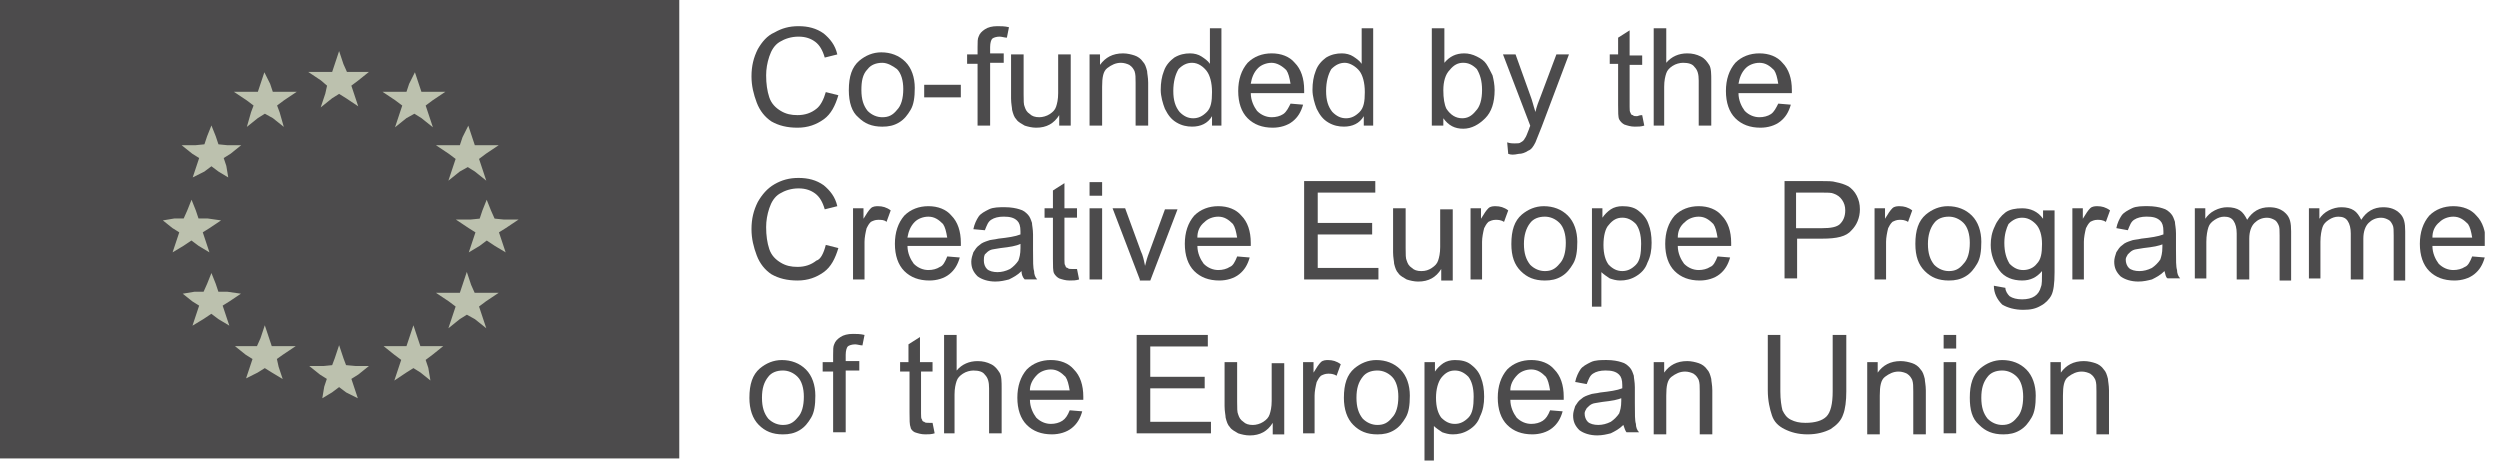 <svg fill="none" height="28" viewBox="0 0 152 28" width="152" xmlns="http://www.w3.org/2000/svg" xmlns:xlink="http://www.w3.org/1999/xlink"><clipPath id="a"><path d="m0 0h151.073v28h-151.073z"/></clipPath><g clip-path="url(#a)"><path d="m41.3 0h-41.3v27.873h41.3z" fill="#4C4B4C"/><path d="m31.055 13.491h-.446l-.636-.064-.255-.573-.127-.318-.127.318-.191.573-.636.064h-.446l.382.255.509.318-.191.573-.127.382.318-.191.509-.382.573.382.318.191-.127-.382-.191-.573.509-.318z" fill="#BCC1AE" stroke="#BCC1AE" stroke-width=".29"/><path d="m27.873 9.609-.191.573-.127.382.318-.255.573-.318.509.318.318.255-.127-.382-.191-.573.509-.382.382-.255h-.446-.636l-.191-.573-.127-.382-.191.382-.191.573h-.636-.446l.382.255z" fill="#BCC1AE" stroke="#BCC1AE" stroke-width=".29"/><path d="m25.518 5.727-.191-.573-.127-.382-.191.382-.191.573h-.636-.445l.382.255.509.382-.191.573-.127.382.318-.255.573-.318.509.318.318.255-.127-.382-.191-.573.509-.382.382-.255h-.446z" fill="#BCC1AE" stroke="#BCC1AE" stroke-width=".29"/><path d="m21 4.518-.255-.573-.127-.382-.127.382-.191.573h-.636-.446l.382.255.446.382-.127.573-.127.382.318-.255.509-.318.509.318.382.255-.127-.382-.191-.573.509-.382.318-.255h-.382z" fill="#BCC1AE" stroke="#BCC1AE" stroke-width=".29"/><path d="m16.482 5.727-.191-.573-.191-.382-.127.382-.191.573h-.636-.446l.382.255.509.382-.191.509-.127.445.318-.255.509-.318.573.318.318.255-.127-.445-.191-.509.509-.382.382-.255h-.446z" fill="#BCC1AE" stroke="#BCC1AE" stroke-width=".29"/><path d="m13.173 8.909-.191-.573-.127-.318-.127.318-.191.573-.636.064h-.445l.318.255.509.318-.191.573-.127.382.382-.191.509-.382.509.382.318.191-.064-.382-.191-.573.509-.318.318-.255h-.446z" fill="#BCC1AE" stroke="#BCC1AE" stroke-width=".29"/><path d="m12.155 14.827.318.191-.127-.382-.191-.573.509-.318.382-.255-.446-.064h-.636l-.191-.573-.127-.318-.127.318-.255.573h-.636l-.382.064.318.255.509.318-.191.573-.127.382.318-.191.573-.382z" fill="#BCC1AE" stroke="#BCC1AE" stroke-width=".29"/><path d="m13.173 17.882-.191-.573-.127-.318-.127.318-.255.573h-.636l-.382.064.318.255.509.318-.191.573-.127.382.318-.191.573-.382.509.382.318.191-.127-.382-.191-.573.509-.318.382-.255-.446-.064z" fill="#BCC1AE" stroke="#BCC1AE" stroke-width=".29"/><path d="m16.418 21.191-.191-.573-.127-.382-.127.382-.255.573h-.636-.382l.318.255.509.318-.191.573-.127.382.382-.191.509-.318.509.318.318.191-.127-.382-.127-.573.446-.318.382-.255h-.445z" fill="#BCC1AE" stroke="#BCC1AE" stroke-width=".29"/><path d="m20.936 22.336-.191-.509-.127-.382-.127.382-.191.509-.636.064h-.446l.318.255.509.318-.191.573-.064.382.318-.191.509-.382.509.382.382.191-.127-.382-.191-.573.509-.318.318-.255h-.382z" fill="#BCC1AE" stroke="#BCC1AE" stroke-width=".29"/><path d="m25.454 21.191-.191-.573-.127-.382-.127.382-.191.573h-.636-.445l.318.255.509.382-.191.573-.127.382.382-.255.509-.318.509.318.318.255-.064-.382-.191-.573.509-.382.318-.255h-.446z" fill="#BCC1AE" stroke="#BCC1AE" stroke-width=".29"/><path d="m28.764 17.946-.255-.573-.127-.382-.127.382-.191.573h-.636-.446l.382.255.509.382-.191.573-.127.382.318-.255.509-.318.573.318.318.255-.127-.382-.191-.573.509-.382.382-.255h-.446z" fill="#BCC1AE" stroke="#BCC1AE" stroke-width=".29"/><g fill="#4C4B4C"><path d="m50.209 5.6.764.191c-.191.636-.446 1.145-.891 1.464-.446.318-.955.509-1.591.509-.636 0-1.145-.127-1.591-.382-.382-.255-.7-.636-.891-1.145s-.318-1.018-.318-1.591c0-.636.127-1.145.382-1.655.255-.445.573-.827 1.018-1.018.445-.255.891-.382 1.464-.382.573 0 1.082.127 1.527.445.382.318.7.7.827 1.273l-.764.191c-.127-.445-.318-.764-.573-.955-.255-.191-.573-.318-1.018-.318-.445 0-.827.127-1.145.318s-.509.509-.636.891-.191.764-.191 1.145c0 .509.064.955.191 1.336s.382.636.7.827.636.255 1.018.255c.445 0 .827-.127 1.145-.382.255-.191.446-.573.573-1.018z"/><path d="m51.609 5.473c0-.827.191-1.4.636-1.782.382-.318.827-.509 1.336-.509.573 0 1.082.191 1.464.573.382.382.573.955.573 1.591 0 .573-.064 1.018-.255 1.336s-.382.573-.7.764c-.318.191-.636.255-1.018.255-.636 0-1.082-.191-1.464-.573-.382-.318-.573-.891-.573-1.655zm.764 0c0 .573.127.955.382 1.273.255.255.573.382.891.382.382 0 .636-.127.891-.445.255-.255.382-.7.382-1.273 0-.509-.127-.955-.382-1.209-.255-.191-.573-.382-.891-.382-.382 0-.7.127-.891.382-.318.318-.382.764-.382 1.273z"/><path d="m56.191 5.855v-.7h2.227v.764h-2.227z"/><path d="m59.436 7.636v-3.755h-.636v-.573h.636v-.445c0-.318 0-.509.064-.636.064-.191.191-.318.382-.445.191-.127.445-.191.764-.191.191 0 .446 0 .7.064l-.127.636c-.127 0-.318-.064-.446-.064-.191 0-.382.064-.446.127-.064.064-.127.255-.127.509v.382h.827v.573h-.827v3.818z"/><path d="m64.4 7.636v-.636c-.318.509-.764.764-1.4.764-.255 0-.509-.064-.7-.127-.191-.127-.382-.191-.509-.382-.127-.127-.191-.318-.255-.573 0-.127-.064-.382-.064-.7v-2.673h.764v2.418c0 .382 0 .636.064.764.064.191.127.318.318.445.127.127.318.191.573.191.191 0 .446-.064.636-.191.191-.127.318-.255.382-.445.064-.191.127-.445.127-.827v-2.355h.764v4.327z"/><path d="m66.245 7.636v-4.327h.636v.636c.318-.445.764-.7 1.4-.7.255 0 .509.064.7.127.191.064.382.191.509.382.127.127.191.318.255.573 0 .127.064.382.064.7v2.609h-.764v-2.609c0-.318 0-.509-.064-.7-.064-.127-.127-.255-.318-.382-.127-.064-.318-.127-.509-.127-.318 0-.573.127-.827.318-.255.191-.318.573-.318 1.145v2.355z"/><path d="m73.691 7.636v-.573c-.255.445-.7.636-1.209.636-.318 0-.636-.064-.955-.255s-.509-.445-.7-.827c-.127-.318-.255-.764-.255-1.145 0-.445.064-.827.191-1.145.127-.382.382-.636.636-.827.318-.191.636-.255.955-.255.255 0 .509.064.7.191.191.127.382.255.509.445v-2.164h.7v5.918zm-2.354-2.1c0 .573.127.955.382 1.273.255.255.509.382.827.382.318 0 .573-.127.827-.382.255-.255.318-.636.318-1.209 0-.573-.127-1.018-.318-1.273-.191-.255-.509-.509-.891-.509-.318 0-.573.127-.827.382-.191.318-.318.764-.318 1.336z"/><path d="m78.464 6.3.764.064c-.127.445-.318.764-.636 1.018s-.764.382-1.209.382c-.636 0-1.145-.191-1.527-.573s-.573-.955-.573-1.655.191-1.273.573-1.718c.382-.382.891-.573 1.464-.573.573 0 1.082.191 1.4.573.382.382.573.955.573 1.655v.191h-3.245c0 .445.191.827.382 1.082.255.255.573.382.891.382.255 0 .509-.064.7-.191.191-.127.318-.382.445-.636zm-2.418-1.209h2.418c-.064-.382-.127-.636-.255-.827-.255-.255-.573-.445-.891-.445-.318 0-.636.127-.827.318-.255.255-.382.573-.446.955z"/><path d="m82.918 7.636v-.573c-.255.445-.7.636-1.209.636-.318 0-.636-.064-.955-.255s-.509-.445-.7-.827c-.127-.318-.255-.764-.255-1.145 0-.445.064-.827.191-1.145.127-.382.382-.636.636-.827.318-.191.636-.255.955-.255.255 0 .509.064.7.191s.382.255.509.445v-2.164h.7v5.918zm-2.291-2.1c0 .573.127.955.382 1.273.255.255.509.382.827.382.318 0 .573-.127.827-.382.255-.255.318-.636.318-1.209 0-.573-.127-1.018-.318-1.273-.191-.255-.573-.509-.891-.509s-.573.127-.827.382c-.191.318-.318.764-.318 1.336z"/><path d="m87.754 7.636h-.7v-5.918h.764v2.1c.318-.382.7-.573 1.209-.573.255 0 .509.064.764.191.255.127.445.255.573.445s.255.445.382.7c.064.255.127.573.127.891 0 .764-.191 1.336-.573 1.718-.382.382-.827.636-1.336.636s-.891-.191-1.209-.636zm0-2.164c0 .509.064.891.191 1.145.255.382.573.573.955.573.318 0 .573-.127.827-.445.255-.255.382-.7.382-1.273 0-.573-.127-.955-.318-1.273-.255-.255-.509-.382-.827-.382s-.573.127-.827.445c-.255.255-.382.7-.382 1.209z"/><path d="m91.7 9.355-.064-.7c.191.064.318.064.445.064.191 0 .318 0 .382-.064.127-.064.191-.127.255-.255.064-.064.127-.255.255-.573 0-.064.064-.127.064-.191l-1.655-4.327h.764l.891 2.482c.127.318.191.636.318 1.018.064-.318.191-.636.318-.955l.955-2.545h.764l-1.655 4.391c-.191.445-.318.827-.382.955-.127.255-.255.445-.446.509-.191.127-.382.191-.573.191-.318.064-.446.064-.636 0z"/><path d="m99.845 7.0.127.636c-.191.064-.382.064-.573.064-.255 0-.446-.064-.636-.127-.127-.064-.255-.191-.318-.318-.064-.127-.064-.445-.064-.891v-2.482h-.509v-.573h.509v-1.018l.7-.445v1.527h.764v.573h-.764v2.545c0 .191 0 .318.064.382 0 .064.064.127.127.127.064.064.127.064.255.064.064 0 .127-.064.318-.064z"/><path d="m100.545 7.636v-5.918h.764v2.1c.318-.382.764-.573 1.273-.573.318 0 .573.064.827.191.255.127.382.318.509.509s.127.573.127.955v2.736h-.763v-2.736c0-.382-.064-.636-.255-.827-.127-.191-.382-.255-.7-.255-.191 0-.445.064-.636.191-.191.127-.318.255-.382.445s-.127.445-.127.827v2.355z"/><path d="m108.118 6.3.764.064c-.127.445-.318.764-.637 1.018-.318.255-.763.382-1.209.382-.636 0-1.145-.191-1.527-.573s-.573-.955-.573-1.655.191-1.273.573-1.718c.382-.382.891-.573 1.464-.573.572 0 1.082.191 1.4.573.382.382.572.955.572 1.655v.191h-3.245c0 .445.191.827.382 1.082.254.255.573.382.891.382.254 0 .509-.064.7-.191.191-.127.318-.382.445-.636zm-2.418-1.209h2.418c-.063-.382-.127-.636-.254-.827-.255-.255-.509-.445-.891-.445-.318 0-.637.127-.828.318-.254.255-.381.573-.445.955z"/><path d="m50.209 14.891.764.191c-.191.636-.446 1.145-.891 1.464-.446.318-.955.509-1.591.509-.636 0-1.145-.127-1.591-.382-.382-.255-.7-.636-.891-1.145-.191-.509-.318-1.018-.318-1.591 0-.636.127-1.145.382-1.655.255-.446.573-.827 1.018-1.082.445-.255.891-.382 1.464-.382.573 0 1.082.127 1.527.445.382.318.7.7.827 1.273l-.764.191c-.127-.446-.318-.764-.573-.955-.255-.191-.573-.318-1.018-.318-.445 0-.827.127-1.145.318s-.509.509-.636.891-.191.764-.191 1.145c0 .509.064.955.191 1.336.127.382.382.636.7.827s.636.255 1.018.255c.445 0 .827-.127 1.145-.382.255-.064.446-.445.573-.955z"/><path d="m51.864 16.991v-4.327h.636v.636c.191-.318.318-.509.445-.636.127-.127.318-.127.446-.127.255 0 .509.064.764.255l-.255.7c-.127-.127-.318-.127-.509-.127s-.318.064-.446.127c-.127.127-.191.255-.255.382-.064.255-.127.573-.127.827v2.291z"/><path d="m57.591 15.591.764.064c-.127.445-.318.764-.636 1.018-.318.255-.764.382-1.209.382-.636 0-1.145-.191-1.527-.573s-.573-.955-.573-1.655.191-1.273.573-1.718c.382-.382.891-.573 1.464-.573.573 0 1.082.191 1.4.573.382.382.573.955.573 1.655v.191h-3.245c0 .445.191.827.382 1.082.255.255.573.382.891.382.255 0 .509-.064.7-.191.191-.064.318-.318.446-.636zm-2.418-1.145h2.418c-.064-.382-.127-.636-.255-.827-.255-.255-.509-.446-.891-.446-.318 0-.636.127-.827.318-.255.255-.382.573-.446.955z"/><path d="m62.109 16.482c-.255.255-.509.382-.764.509-.255.064-.509.127-.827.127-.446 0-.827-.127-1.082-.318-.255-.255-.382-.509-.382-.891 0-.191.064-.382.127-.573.127-.191.191-.318.382-.445.127-.127.318-.191.509-.255.127-.064.382-.064.636-.127.573-.064 1.018-.127 1.336-.255 0-.127 0-.191 0-.191 0-.318-.064-.509-.191-.636-.191-.191-.445-.255-.827-.255-.318 0-.573.064-.764.191s-.255.318-.382.636l-.7-.064c.064-.318.191-.573.318-.764s.382-.318.636-.446c.255-.127.636-.127.955-.127.382 0 .7.064.891.127.255.064.382.191.509.318.127.127.191.318.255.509 0 .127.064.382.064.7v.955c0 .7 0 1.082.064 1.273 0 .191.064.382.191.509h-.764c-.127-.127-.191-.318-.191-.509zm-.064-1.655c-.255.127-.636.191-1.209.255-.318.064-.509.064-.636.127-.127.064-.191.127-.318.255-.064.127-.064.255-.064.382 0 .191.064.382.191.509.127.127.382.191.636.191.255 0 .509-.064.764-.191.191-.127.382-.318.509-.509.064-.191.127-.382.127-.764z"/><path d="m65.482 16.355.127.636c-.191.064-.382.064-.573.064-.255 0-.446-.064-.636-.127-.127-.064-.255-.191-.318-.318-.064-.127-.064-.445-.064-.891v-2.482h-.509v-.573h.509v-1.082l.7-.446v1.527h.764v.573h-.764v2.546c0 .191 0 .318.064.382 0 .064.064.127.127.127.064.064.127.064.255.064z"/><path d="m66.245 11.9v-.827h.764v.827zm0 5.091v-4.327h.764v4.327z"/><path d="m69.3 16.991-1.655-4.327h.764l.955 2.609c.127.255.191.573.255.891.064-.255.127-.509.255-.827l.955-2.609h.764l-1.655 4.327h-.636z"/><path d="m75.218 15.591.764.064c-.127.445-.318.764-.636 1.018-.318.255-.764.382-1.209.382-.636 0-1.145-.191-1.527-.573s-.573-.955-.573-1.655.191-1.273.573-1.718c.382-.382.891-.573 1.464-.573s1.082.191 1.4.573c.382.382.573.955.573 1.655v.191h-3.245c0 .445.191.827.382 1.082.255.255.573.382.891.382.255 0 .509-.064.7-.191.191-.064.318-.318.446-.636zm-2.418-1.145h2.418c-.064-.382-.127-.636-.255-.827-.255-.255-.509-.446-.891-.446-.318 0-.636.127-.827.318-.318.255-.445.573-.445.955z"/><path d="m79.291 16.991v-5.982h4.327v.7h-3.5v1.845h3.309v.7h-3.309v2.036h3.691v.7z"/><path d="m87.627 16.991v-.636c-.318.509-.764.764-1.4.764-.255 0-.509-.064-.7-.127-.191-.127-.382-.191-.509-.382-.127-.127-.191-.318-.255-.573 0-.127-.064-.382-.064-.7v-2.673h.764v2.418c0 .382 0 .636.064.764.064.191.127.318.318.445.127.127.318.191.573.191.255 0 .445-.064.636-.191.191-.127.318-.255.382-.445.064-.191.127-.446.127-.827v-2.291h.764v4.327h-.7z"/><path d="m89.409 16.991v-4.327h.636v.636c.191-.318.318-.509.446-.636.127-.127.318-.127.445-.127.255 0 .509.064.764.255l-.255.7c-.191-.127-.382-.127-.509-.127-.191 0-.318.064-.445.127-.127.127-.191.255-.255.382-.064.255-.127.573-.127.827v2.291z"/><path d="m91.891 14.827c0-.827.191-1.4.636-1.782.382-.318.827-.509 1.336-.509.573 0 1.082.191 1.464.573.382.382.573.955.573 1.591 0 .573-.064 1.018-.255 1.336s-.382.573-.7.764c-.318.191-.636.255-1.018.255-.636 0-1.082-.191-1.464-.573s-.573-.891-.573-1.655zm.764 0c0 .573.127.955.382 1.273.255.255.573.382.891.382.382 0 .636-.127.891-.445.255-.255.382-.7.382-1.273 0-.509-.127-.955-.382-1.209-.255-.255-.573-.382-.891-.382-.382 0-.7.127-.891.382-.255.318-.382.764-.382 1.273z"/><path d="m96.791 18.645v-5.982h.636v.573c.127-.191.318-.382.509-.509s.445-.191.7-.191c.382 0 .7.064.955.255s.509.446.636.827c.128.318.191.7.191 1.145 0 .446-.063.827-.254 1.209-.128.382-.382.636-.7.827-.318.191-.636.255-.955.255-.255 0-.446-.064-.636-.127-.191-.127-.382-.255-.509-.382v2.1zm.7-3.755c0 .573.127.955.318 1.209.255.255.509.382.827.382.318 0 .573-.127.827-.382.255-.255.318-.7.318-1.273s-.127-.955-.318-1.209c-.255-.255-.509-.382-.827-.382-.318 0-.573.127-.827.445-.191.191-.318.636-.318 1.209z"/><path d="m104.427 15.591.764.064c-.127.445-.318.764-.636 1.018-.319.255-.764.382-1.21.382-.636 0-1.145-.191-1.527-.573s-.573-.955-.573-1.655.191-1.273.573-1.718c.382-.382.891-.573 1.464-.573s1.082.191 1.4.573c.382.382.573.955.573 1.655v.191h-3.246c0 .445.191.827.382 1.082.254.255.573.382.891.382.254 0 .509-.064.7-.191.191-.064.318-.318.445-.636zm-2.418-1.145h2.418c-.063-.382-.127-.636-.254-.827-.255-.255-.509-.446-.891-.446-.318 0-.637.127-.827.318-.319.255-.446.573-.446.955z"/><path d="m108.5 16.991v-5.982h2.227c.382 0 .7 0 .891.064.318.064.509.127.764.255.191.127.382.318.509.573.127.255.191.509.191.827 0 .509-.191.955-.509 1.273-.318.382-.891.509-1.782.509h-1.527v2.418h-.764zm.764-3.118h1.527c.509 0 .891-.064 1.082-.255s.318-.445.318-.827c0-.255-.064-.445-.191-.636s-.318-.318-.509-.382c-.127-.064-.382-.064-.764-.064h-1.527v2.164z"/><path d="m113.973 16.991v-4.327h.636v.636c.191-.318.318-.509.446-.636.127-.127.318-.127.445-.127.255 0 .509.064.764.255l-.255.7c-.191-.127-.382-.127-.509-.127-.191 0-.318.064-.445.127-.128.127-.191.255-.255.382-.064.255-.127.573-.127.827v2.291z"/><path d="m116.454 14.827c0-.827.191-1.4.637-1.782.382-.318.827-.509 1.336-.509.573 0 1.082.191 1.464.573s.573.955.573 1.591c0 .573-.064 1.018-.255 1.336s-.382.573-.7.764-.636.255-1.018.255c-.637 0-1.082-.191-1.464-.573s-.573-.891-.573-1.655zm.764 0c0 .573.127.955.382 1.273.254.255.573.382.891.382.382 0 .636-.127.891-.445.254-.255.382-.7.382-1.273 0-.509-.128-.955-.382-1.209-.255-.255-.573-.382-.891-.382-.382 0-.7.127-.891.382-.255.318-.382.764-.382 1.273z"/><path d="m121.227 17.373.7.127c0 .191.128.382.255.509.191.127.445.191.763.191.319 0 .573-.064.764-.191.191-.127.318-.318.382-.573.064-.127.064-.446.064-.955-.319.382-.7.573-1.21.573-.572 0-1.081-.191-1.4-.636-.318-.445-.509-.955-.509-1.527 0-.382.064-.764.255-1.145.127-.318.382-.636.636-.827.255-.191.637-.255 1.018-.255.51 0 .955.191 1.273.636v-.509h.7v3.755c0 .7-.063 1.145-.191 1.4-.127.255-.382.509-.636.636-.318.191-.636.255-1.082.255-.509 0-.954-.127-1.273-.318-.318-.318-.509-.7-.509-1.145zm.637-2.609c0 .573.127.955.318 1.273.254.255.509.382.827.382s.636-.127.827-.382c.255-.255.319-.636.319-1.209 0-.509-.128-.955-.382-1.209-.255-.255-.509-.382-.828-.382-.318 0-.572.127-.827.382-.127.255-.254.636-.254 1.145z"/><path d="m126 16.991v-4.327h.636v.636c.191-.318.319-.509.446-.636.127-.127.318-.127.445-.127.255 0 .509.064.764.255l-.255.7c-.191-.127-.381-.127-.509-.127-.191 0-.318.064-.445.127-.127.127-.191.255-.255.382-.063.255-.127.573-.127.827v2.291z"/><path d="m131.6 16.482c-.255.255-.509.382-.764.509-.254.064-.509.127-.827.127-.445 0-.827-.127-1.082-.318-.254-.255-.382-.509-.382-.891 0-.191.064-.382.128-.573.127-.191.191-.318.382-.446.127-.127.318-.191.509-.255.127-.064.381-.064.636-.127.573-.064 1.018-.127 1.336-.255 0-.127 0-.191 0-.191 0-.318-.063-.509-.191-.636-.191-.191-.445-.255-.827-.255-.318 0-.573.064-.764.191-.19.127-.254.318-.381.636l-.7-.127c.063-.318.191-.573.318-.764s.382-.318.636-.446c.255-.127.637-.127.955-.127.382 0 .7.064.891.127.254.064.381.191.509.318.127.127.191.318.254.509 0 .127.064.382.064.7v.955c0 .7 0 1.082.064 1.273 0 .191.063.382.191.509h-.764c-.127-.064-.127-.255-.191-.446zm-.064-1.655c-.254.127-.636.191-1.209.255-.318.064-.509.064-.636.127s-.191.127-.318.255c-.064.127-.128.191-.128.318 0 .191.064.382.191.509.128.127.382.191.637.191.254 0 .509-.064.763-.191.191-.127.382-.318.509-.509.064-.191.128-.382.128-.764v-.191z"/><path d="m133.445 16.991v-4.327h.637v.636c.127-.191.318-.382.573-.509.254-.127.509-.191.763-.191.318 0 .573.064.764.191.191.127.318.318.445.573.318-.509.764-.764 1.337-.764.445 0 .763.127 1.018.382.254.255.318.573.318 1.082v2.991h-.7v-2.736c0-.318 0-.509-.064-.636-.063-.127-.127-.255-.254-.318s-.255-.127-.446-.127c-.318 0-.572.127-.763.318s-.318.509-.318.955v2.482h-.764v-2.8c0-.318-.064-.573-.191-.764s-.318-.255-.573-.255c-.191 0-.382.064-.572.191-.191.127-.319.255-.382.446-.064.191-.128.509-.128.891v2.227h-.7z"/><path d="m140.382 16.991v-4.327h.636v.636c.127-.191.318-.382.573-.509.254-.127.509-.191.764-.191.318 0 .572.064.763.191.191.127.318.318.446.573.318-.509.763-.764 1.336-.764.445 0 .764.127 1.018.382.255.255.318.573.318 1.082v2.991h-.7v-2.736c0-.318 0-.509-.063-.636-.064-.127-.128-.255-.255-.318s-.254-.127-.445-.127c-.318 0-.573.127-.764.318s-.318.509-.318.955v2.482h-.764v-2.8c0-.318-.063-.573-.191-.764-.127-.191-.318-.255-.572-.255-.191 0-.382.064-.573.191s-.318.255-.382.446c-.064.191-.127.509-.127.891v2.227h-.7z"/><path d="m150.309 15.591.764.064c-.128.445-.318.764-.637 1.018-.318.255-.763.382-1.209.382-.636 0-1.145-.191-1.527-.573s-.573-.955-.573-1.655.191-1.273.573-1.718c.382-.382.891-.573 1.464-.573.572 0 1.081.191 1.4.573.381.382.572.955.572 1.655v.191h-3.245c0 .445.191.827.382 1.082.254.255.572.382.891.382.254 0 .509-.064.7-.191.191-.064.318-.318.445-.636zm-2.418-1.145h2.418c-.064-.382-.127-.636-.254-.827-.255-.255-.51-.446-.891-.446-.319 0-.637.127-.828.318-.318.255-.445.573-.445.955z"/><path d="m45.564 24.182c0-.827.191-1.4.636-1.782.382-.318.827-.509 1.336-.509.573 0 1.082.191 1.464.573.382.382.573.955.573 1.591 0 .573-.064 1.018-.255 1.336s-.382.573-.7.764c-.318.191-.636.255-1.018.255-.636 0-1.082-.191-1.464-.573-.382-.382-.573-.955-.573-1.655zm.764 0c0 .573.127.955.382 1.273.255.255.573.382.891.382.382 0 .636-.127.891-.446.255-.255.382-.7.382-1.273 0-.509-.127-.955-.382-1.209-.255-.255-.573-.382-.891-.382-.382 0-.7.127-.891.382-.255.318-.382.7-.382 1.273z"/><path d="m50.654 26.346v-3.755h-.636v-.573h.636v-.445c0-.318 0-.509.064-.636.064-.191.191-.318.382-.445.191-.127.445-.191.764-.191.191 0 .446 0 .7.064l-.127.636c-.127 0-.318-.064-.445-.064-.191 0-.382.064-.446.127s-.127.255-.127.509v.382h.827v.573h-.827v3.755h-.764z"/><path d="m56.7 25.709.127.636c-.191.064-.382.064-.573.064-.255 0-.445-.064-.636-.127-.127-.064-.255-.191-.255-.318-.064-.127-.064-.446-.064-.891v-2.482h-.573v-.573h.509v-1.082l.7-.445v1.527h.764v.573h-.7v2.545c0 .191 0 .318.064.382 0 .064.064.127.127.127.064.064.127.064.255.064z"/><path d="m57.4 26.346v-5.982h.764v2.164c.318-.382.764-.573 1.273-.573.318 0 .573.064.827.191.255.127.382.318.509.509.127.191.127.573.127.955v2.736h-.764v-2.736c0-.382-.064-.636-.255-.827-.127-.191-.382-.255-.7-.255-.191 0-.445.064-.636.191-.191.127-.318.255-.382.446-.064.191-.127.445-.127.827v2.354z"/><path d="m65.036 24.945.764.064c-.127.446-.318.764-.636 1.018-.318.255-.764.382-1.209.382-.636 0-1.145-.191-1.527-.573-.382-.382-.573-.955-.573-1.655s.191-1.273.573-1.718c.382-.382.891-.573 1.464-.573s1.082.191 1.4.573c.382.382.573.955.573 1.655v.191h-3.245c0 .446.191.827.382 1.082.255.255.573.382.891.382.255 0 .509-.064.7-.191.191-.127.318-.318.446-.636zm-2.418-1.209h2.418c-.064-.382-.127-.636-.255-.827-.255-.255-.509-.446-.891-.446-.318 0-.636.127-.827.318-.318.318-.445.636-.445.955z"/><path d="m69.109 26.346v-5.982h4.327v.7h-3.5v1.845h3.309v.7h-3.309v2.036h3.691v.7z"/><path d="m77.382 26.346v-.636c-.318.509-.764.764-1.4.764-.255 0-.509-.064-.7-.127-.191-.127-.382-.191-.509-.382-.127-.127-.191-.318-.255-.573 0-.127-.064-.382-.064-.7v-2.673h.764v2.418c0 .382 0 .636.064.764.064.191.127.318.318.446.127.127.318.191.573.191.191 0 .446-.064.636-.191.191-.127.318-.255.382-.446s.127-.445.127-.827v-2.291h.764v4.327h-.7z"/><path d="m79.227 26.346v-4.327h.636v.636c.191-.318.318-.509.446-.636.127-.127.318-.127.445-.127.255 0 .509.064.764.255l-.255.7c-.191-.127-.382-.127-.509-.127-.191 0-.318.064-.445.127-.127.127-.191.255-.255.382-.064.255-.127.573-.127.827v2.291z"/><path d="m81.709 24.182c0-.827.191-1.4.636-1.782.382-.318.827-.509 1.336-.509.573 0 1.082.191 1.464.573.382.382.573.955.573 1.591 0 .573-.064 1.018-.255 1.336s-.382.573-.7.764c-.318.191-.636.255-1.018.255-.636 0-1.082-.191-1.464-.573s-.573-.955-.573-1.655zm.764 0c0 .573.127.955.382 1.273.255.255.573.382.891.382.382 0 .636-.127.891-.446.255-.255.382-.7.382-1.273 0-.509-.127-.955-.382-1.209-.255-.255-.573-.382-.891-.382-.382 0-.7.127-.891.382-.255.318-.382.7-.382 1.273z"/><path d="m86.609 28v-5.982h.636v.573c.127-.191.318-.382.509-.509.191-.127.446-.191.7-.191.382 0 .7.064.955.255.255.191.509.445.636.827.127.318.191.7.191 1.145s-.064.827-.255 1.209c-.127.382-.382.636-.7.827s-.636.255-.955.255c-.255 0-.446-.064-.636-.127-.191-.127-.382-.255-.509-.382v2.1zm.7-3.818c0 .573.127.955.318 1.209.255.255.509.382.827.382s.573-.127.827-.382c.255-.255.318-.7.318-1.273s-.127-.955-.318-1.209c-.255-.255-.509-.382-.827-.382s-.573.127-.827.445c-.191.255-.318.7-.318 1.209z"/><path d="m94.245 24.945.764.064c-.127.446-.318.764-.636 1.018-.318.255-.764.382-1.209.382-.636 0-1.145-.191-1.527-.573-.382-.382-.573-.955-.573-1.655s.191-1.273.573-1.718c.382-.382.891-.573 1.464-.573s1.082.191 1.4.573c.382.382.573.955.573 1.655v.191h-3.245c0 .446.191.827.382 1.082.255.255.573.382.891.382.255 0 .509-.064.7-.191.191-.127.318-.318.445-.636zm-2.418-1.209h2.418c-.064-.382-.127-.636-.255-.827-.255-.255-.509-.446-.891-.446-.318 0-.636.127-.827.318-.318.318-.445.636-.445.955z"/><path d="m98.7 25.836c-.255.255-.509.382-.764.509-.255.064-.509.127-.827.127-.445 0-.827-.127-1.082-.318-.255-.255-.382-.509-.382-.891 0-.191.064-.382.127-.573.127-.191.191-.318.382-.445.127-.127.318-.191.509-.255.127-.064.382-.064.636-.127.573-.064 1.018-.127 1.336-.255 0-.127 0-.191 0-.191 0-.318-.064-.509-.191-.636-.191-.191-.446-.255-.827-.255-.318 0-.573.064-.764.191s-.255.318-.382.636l-.7-.127c.064-.318.191-.573.318-.764.127-.191.382-.318.636-.445.255-.127.636-.127.955-.127.382 0 .7.064.891.127.255.064.382.191.509.318.127.127.191.318.255.509 0 .127.064.382.064.7v.955c0 .7 0 1.082.064 1.273 0 .191.064.382.191.509h-.764c-.064-.064-.127-.255-.191-.445zm-.064-1.655c-.255.127-.636.191-1.209.255-.318.064-.509.064-.636.127-.127.064-.191.127-.318.255-.064.127-.127.191-.127.318 0 .191.064.382.191.509.127.127.382.191.636.191.255 0 .509-.064.764-.191.191-.127.382-.318.509-.509.064-.191.127-.382.127-.764v-.191z"/><path d="m100.545 26.345v-4.327h.637v.636c.318-.446.763-.7 1.4-.7.254 0 .509.064.7.127.191.064.382.191.509.382.127.127.191.318.254.573 0 .127.064.382.064.7v2.673h-.764v-2.609c0-.318 0-.509-.063-.7-.064-.127-.127-.255-.318-.382-.128-.064-.319-.127-.509-.127-.319 0-.573.127-.828.318-.254.191-.318.573-.318 1.145v2.355h-.764z"/><path d="m111.491 20.364h.764v3.436c0 .573-.064 1.082-.191 1.4-.128.382-.382.636-.764.891-.382.191-.827.318-1.4.318s-1.018-.127-1.4-.318-.636-.446-.764-.827c-.127-.382-.254-.891-.254-1.527v-3.373h.763v3.436c0 .509.064.891.128 1.145.127.255.254.446.509.573.254.127.509.191.891.191.572 0 1.018-.127 1.272-.382.255-.255.382-.764.382-1.527v-3.436z"/><path d="m113.527 26.345v-4.327h.637v.636c.318-.446.763-.7 1.4-.7.254 0 .509.064.7.127.191.064.381.191.509.382.127.127.191.318.254.573 0 .127.064.382.064.7v2.673h-.764v-2.609c0-.318 0-.509-.063-.7-.064-.127-.128-.255-.319-.382-.127-.064-.318-.127-.509-.127-.318 0-.572.127-.827.318-.254.191-.318.573-.318 1.145v2.355h-.764z"/><path d="m118.173 21.191v-.827h.763v.827zm0 5.154v-4.327h.763v4.327z"/><path d="m119.764 24.182c0-.827.191-1.4.636-1.782.382-.318.827-.509 1.336-.509.573 0 1.082.191 1.464.573.382.382.573.955.573 1.591 0 .573-.064 1.018-.255 1.336s-.382.573-.7.764c-.318.191-.636.255-1.018.255-.636 0-1.082-.191-1.464-.573-.445-.382-.572-.955-.572-1.655zm.7 0c0 .573.127.955.381 1.273.255.255.573.382.891.382.382 0 .637-.127.891-.446.255-.255.382-.7.382-1.273 0-.509-.127-.955-.382-1.209-.254-.255-.572-.382-.891-.382-.381 0-.7.127-.891.382-.254.318-.381.7-.381 1.273z"/><path d="m124.664 26.345v-4.327h.636v.636c.318-.446.764-.7 1.4-.7.255 0 .509.064.7.127.191.064.382.191.509.382.127.127.191.318.255.573 0 .127.063.382.063.7v2.673h-.763v-2.609c0-.318 0-.509-.064-.7-.064-.127-.127-.255-.318-.382-.127-.064-.318-.127-.509-.127-.318 0-.573.127-.828.318-.254.191-.318.573-.318 1.145v2.355h-.763z"/></g></g></svg>
